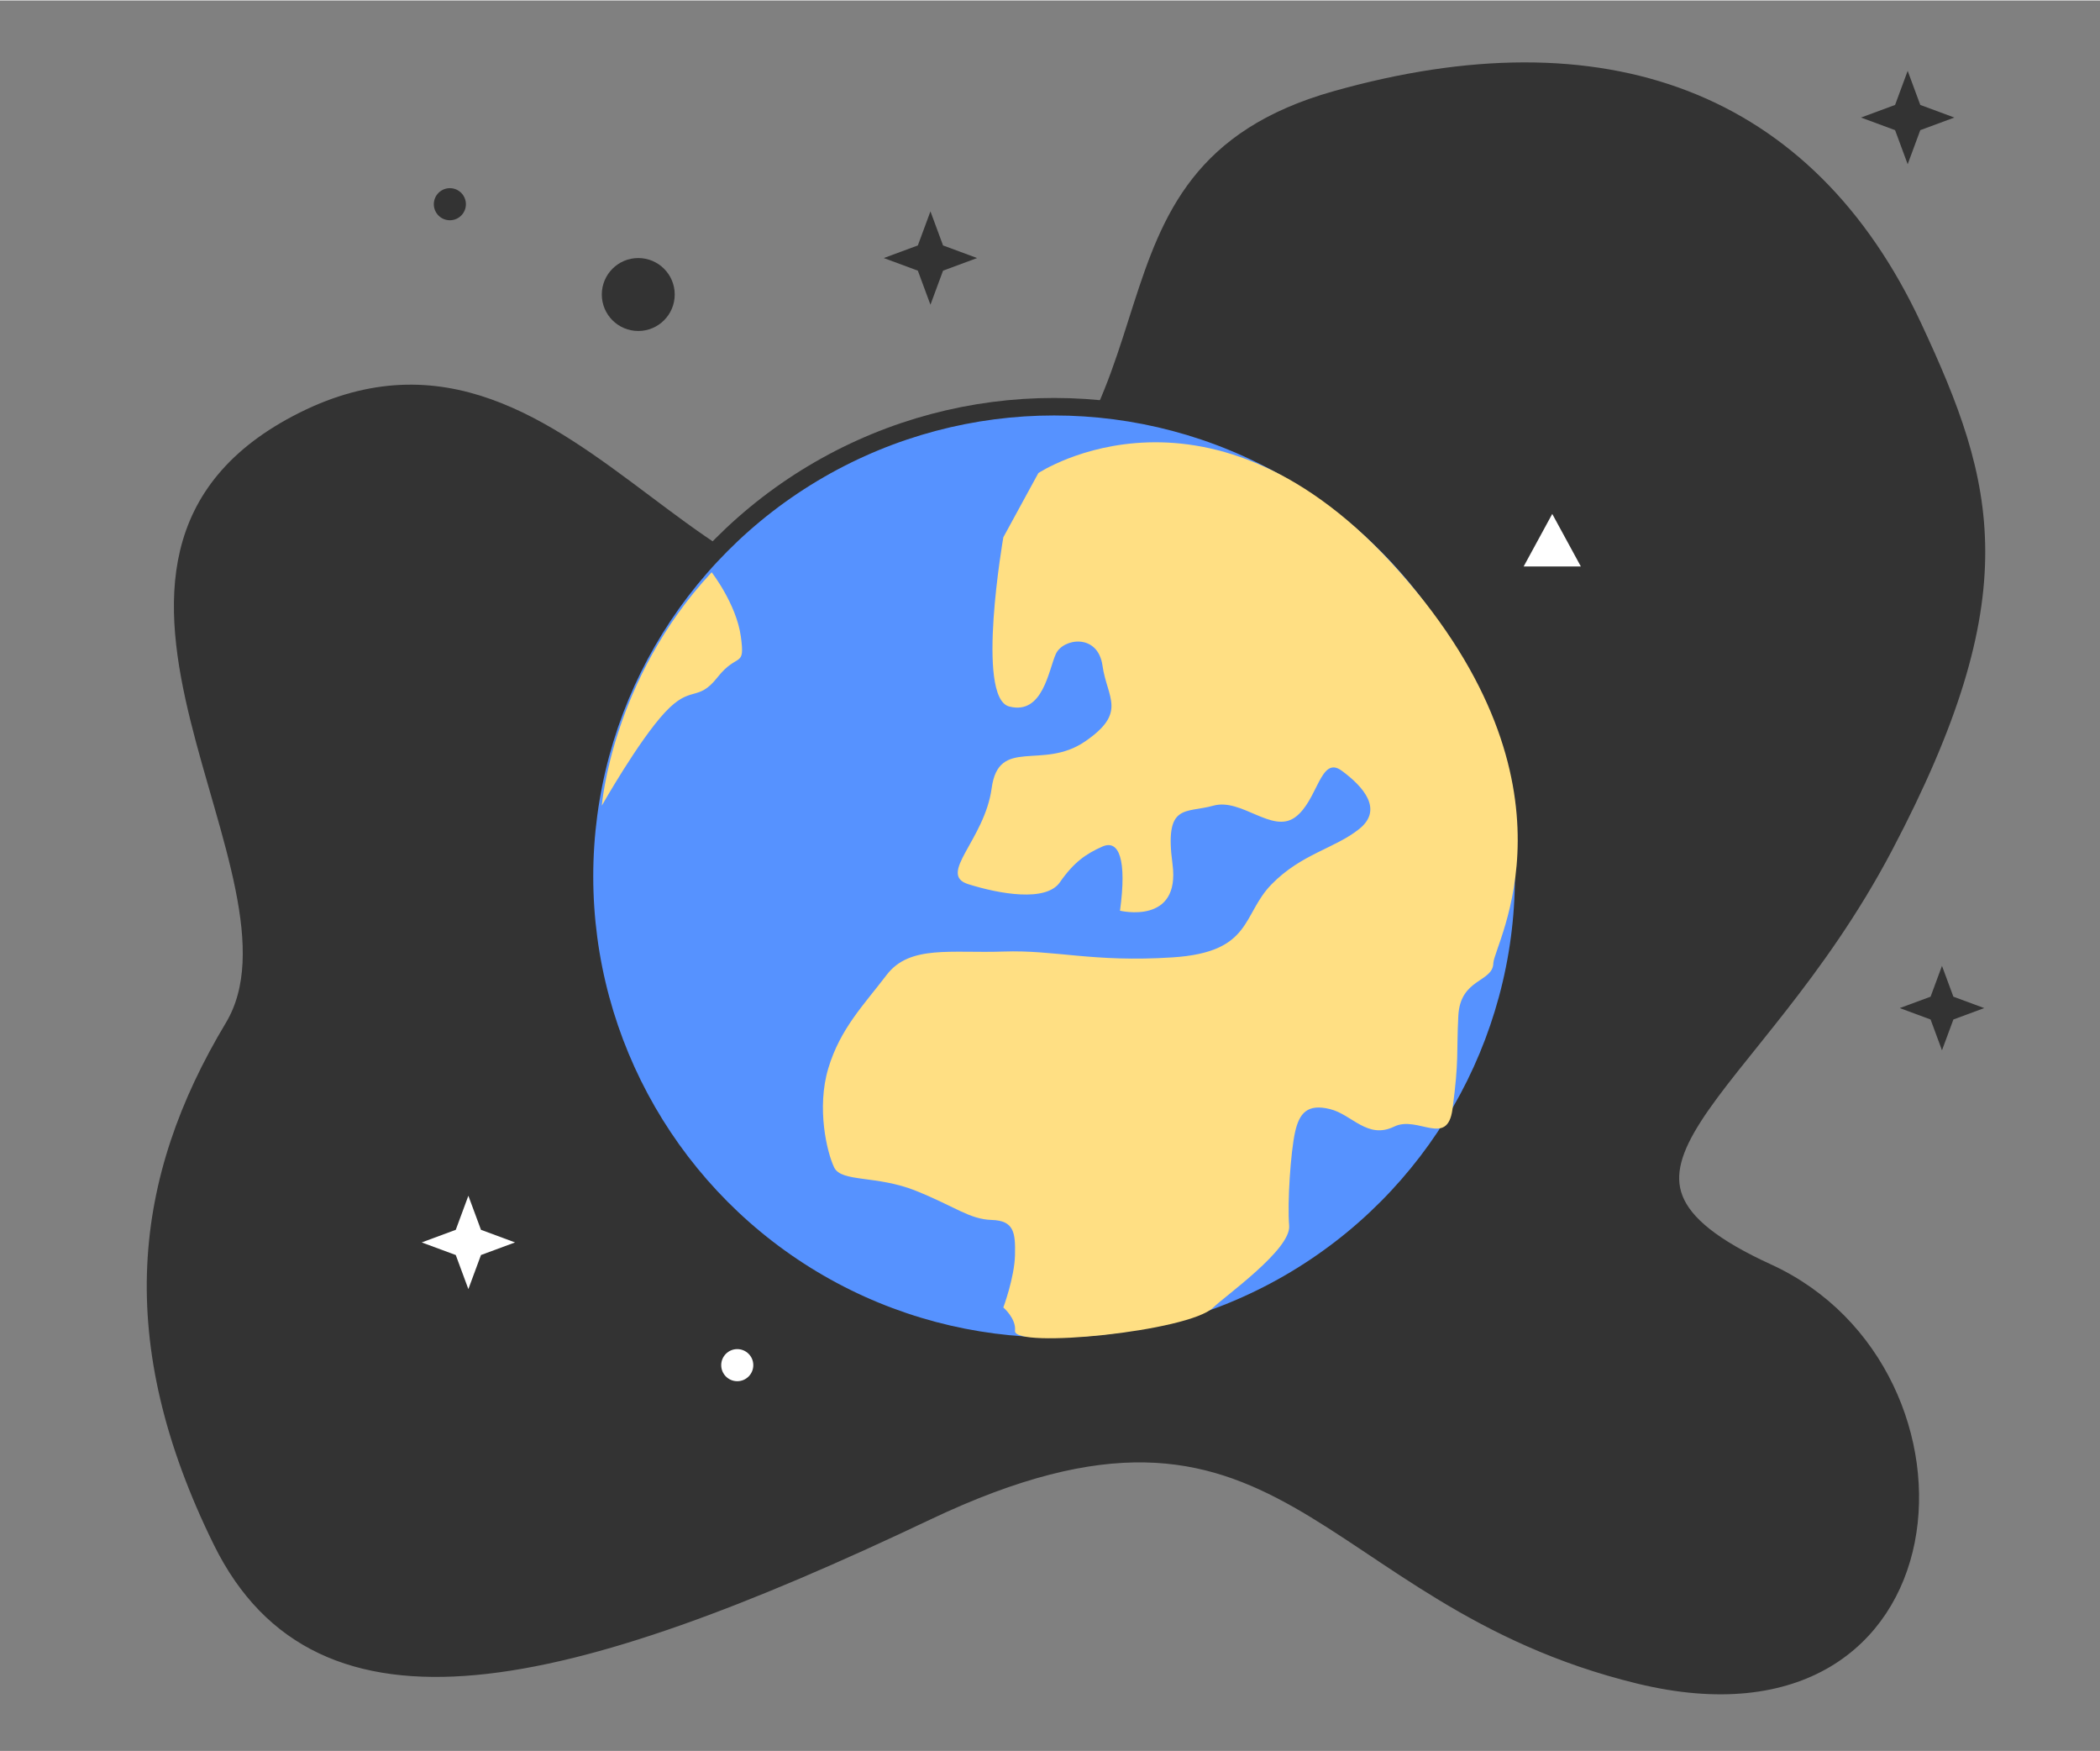 <svg xmlns:xlink="http://www.w3.org/1999/xlink" viewBox="0 0 360 300" xmlns="http://www.w3.org/2000/svg" fill-rule="evenodd" clip-rule="evenodd" stroke-linecap="round" stroke-linejoin="round" stroke-miterlimit="1.5" width="373"  height="311" ><rect x="0" y="0" width="360" height="300" fill="#808080" stroke="none"/><path fill="none" d="M.699.124h360v300h-360z"></path><clipPath id="a"><path d="M.699.124h360v300h-360z"></path></clipPath><g clip-path="url(#a)"><path d="M700.699 9.234l-5 271-335 8 2-275 338-4z" fill="#FFDF83"></path><path d="M40 176C55.694 149.865 4.604 95.719 52 72c47.396-23.719 70.409 52.255 113 26 42.591-26.255 18.071-68.046 64-81 45.929-12.954 80.7-.222 99 39 12.706 27.234 17.833 45.639-5 89s-57.636 55.774-20 73 33.077 82.405-22 69c-55.077-13.405-60.15-57.462-122.187-28C96.775 288.462 55.003 298.518 38 264s-13.694-61.865 2-88z" fill="#333333" stroke="#333333" stroke-width="3px"></path><circle cx="180.699" cy="150.124" r="80.5" fill="#5692FF" stroke="#333333" stroke-width="3px"></circle><path d="M332.911 165.454l1.955 5.283 5.283 1.954-5.283 1.955-1.955 5.283-1.954-5.283-5.283-1.955 5.283-1.954 1.954-5.283zM159.505 36.145l2.161 5.84 5.839 2.16-5.839 2.161-2.161 5.839-2.161-5.839-5.839-2.161 5.839-2.16 2.161-5.84z" fill="#333333"></path><path d="M80.292 204.853l2.161 5.839 5.839 2.161-5.839 2.16-2.161 5.84-2.16-5.84-5.84-2.16 5.84-2.161 2.16-5.839z" fill="#FFFFFF"></path><path d="M327.031 12.065l2.161 5.839 5.839 2.161-5.839 2.16-2.161 5.84-2.16-5.84-5.84-2.16 5.84-2.161 2.16-5.839z" fill="#333333"></path><circle cx="109.417" cy="50.395" r="6.25" fill="#333333"></circle><circle cx="77.12" cy="34.919" r="2.75" fill="#333333"></circle><circle cx="126.387" cy="233.888" r="2.75" fill="#FFFFFF"></circle><path d="M266.1 88l4.9 9h-9.801l4.901-9z" fill="#FFFFFF"></path><path d="M172 92s-4.793 27.478 1 29c5.793 1.522 6.76-6.282 8-9 1.24-2.718 7.21-3.582 8 2s4.302 8-3 13-14.794-.878-16 8c-1.206 8.878-9.378 14.775-4 16.458 5.378 1.683 13.322 3.097 15.699-.334 2.378-3.431 4.495-4.891 7.301-6.124 2.806-1.233 4.204 2.185 3 11 0 0 10.414 2.532 9-8-1.414-10.532 2.184-8.652 7-10 4.816-1.348 10.07 4.834 14 2 3.93-2.834 4.317-10.7 8-8 3.683 2.7 7.209 6.643 3 10s-9.866 4.231-15 9.458-3.266 11.656-17 12.542c-13.734.886-20.086-1.315-29-1-8.914.315-16.063-1.175-20 4-3.937 5.175-7.953 9.191-10 16-2.047 6.809-.244 14.413 1 17 1.244 2.587 7.284 1.302 14 4s9.174 4.882 13 5c3.826.118 4.084 2.137 4 6-.084 3.863-2 9-2 9s2.227 1.894 2 4c-.332 3.086 29.8.132 34-4 1.952-1.921 13.329-9.938 13-14-.329-4.062.258-12.586 1-16 .742-3.414 2.206-4.932 6-4 3.794.932 6.406 5.236 11 3 4.056-1.974 9.116 3.617 10-3 1.146-8.573.666-9.549 1-16 .334-6.451 5.923-5.7 6-9 .077-3.3 16.404-30.296-16-67-32.404-36.704-62-17-62-17l-6 11zM122 98s4.234 5.438 5 11-.552 2.624-4 7c-3.448 4.376-4.498 1.178-9 6s-10.833 16-10.833 16 1.706-21.608 18.833-40z" fill="#FFDF83"></path></g></svg>